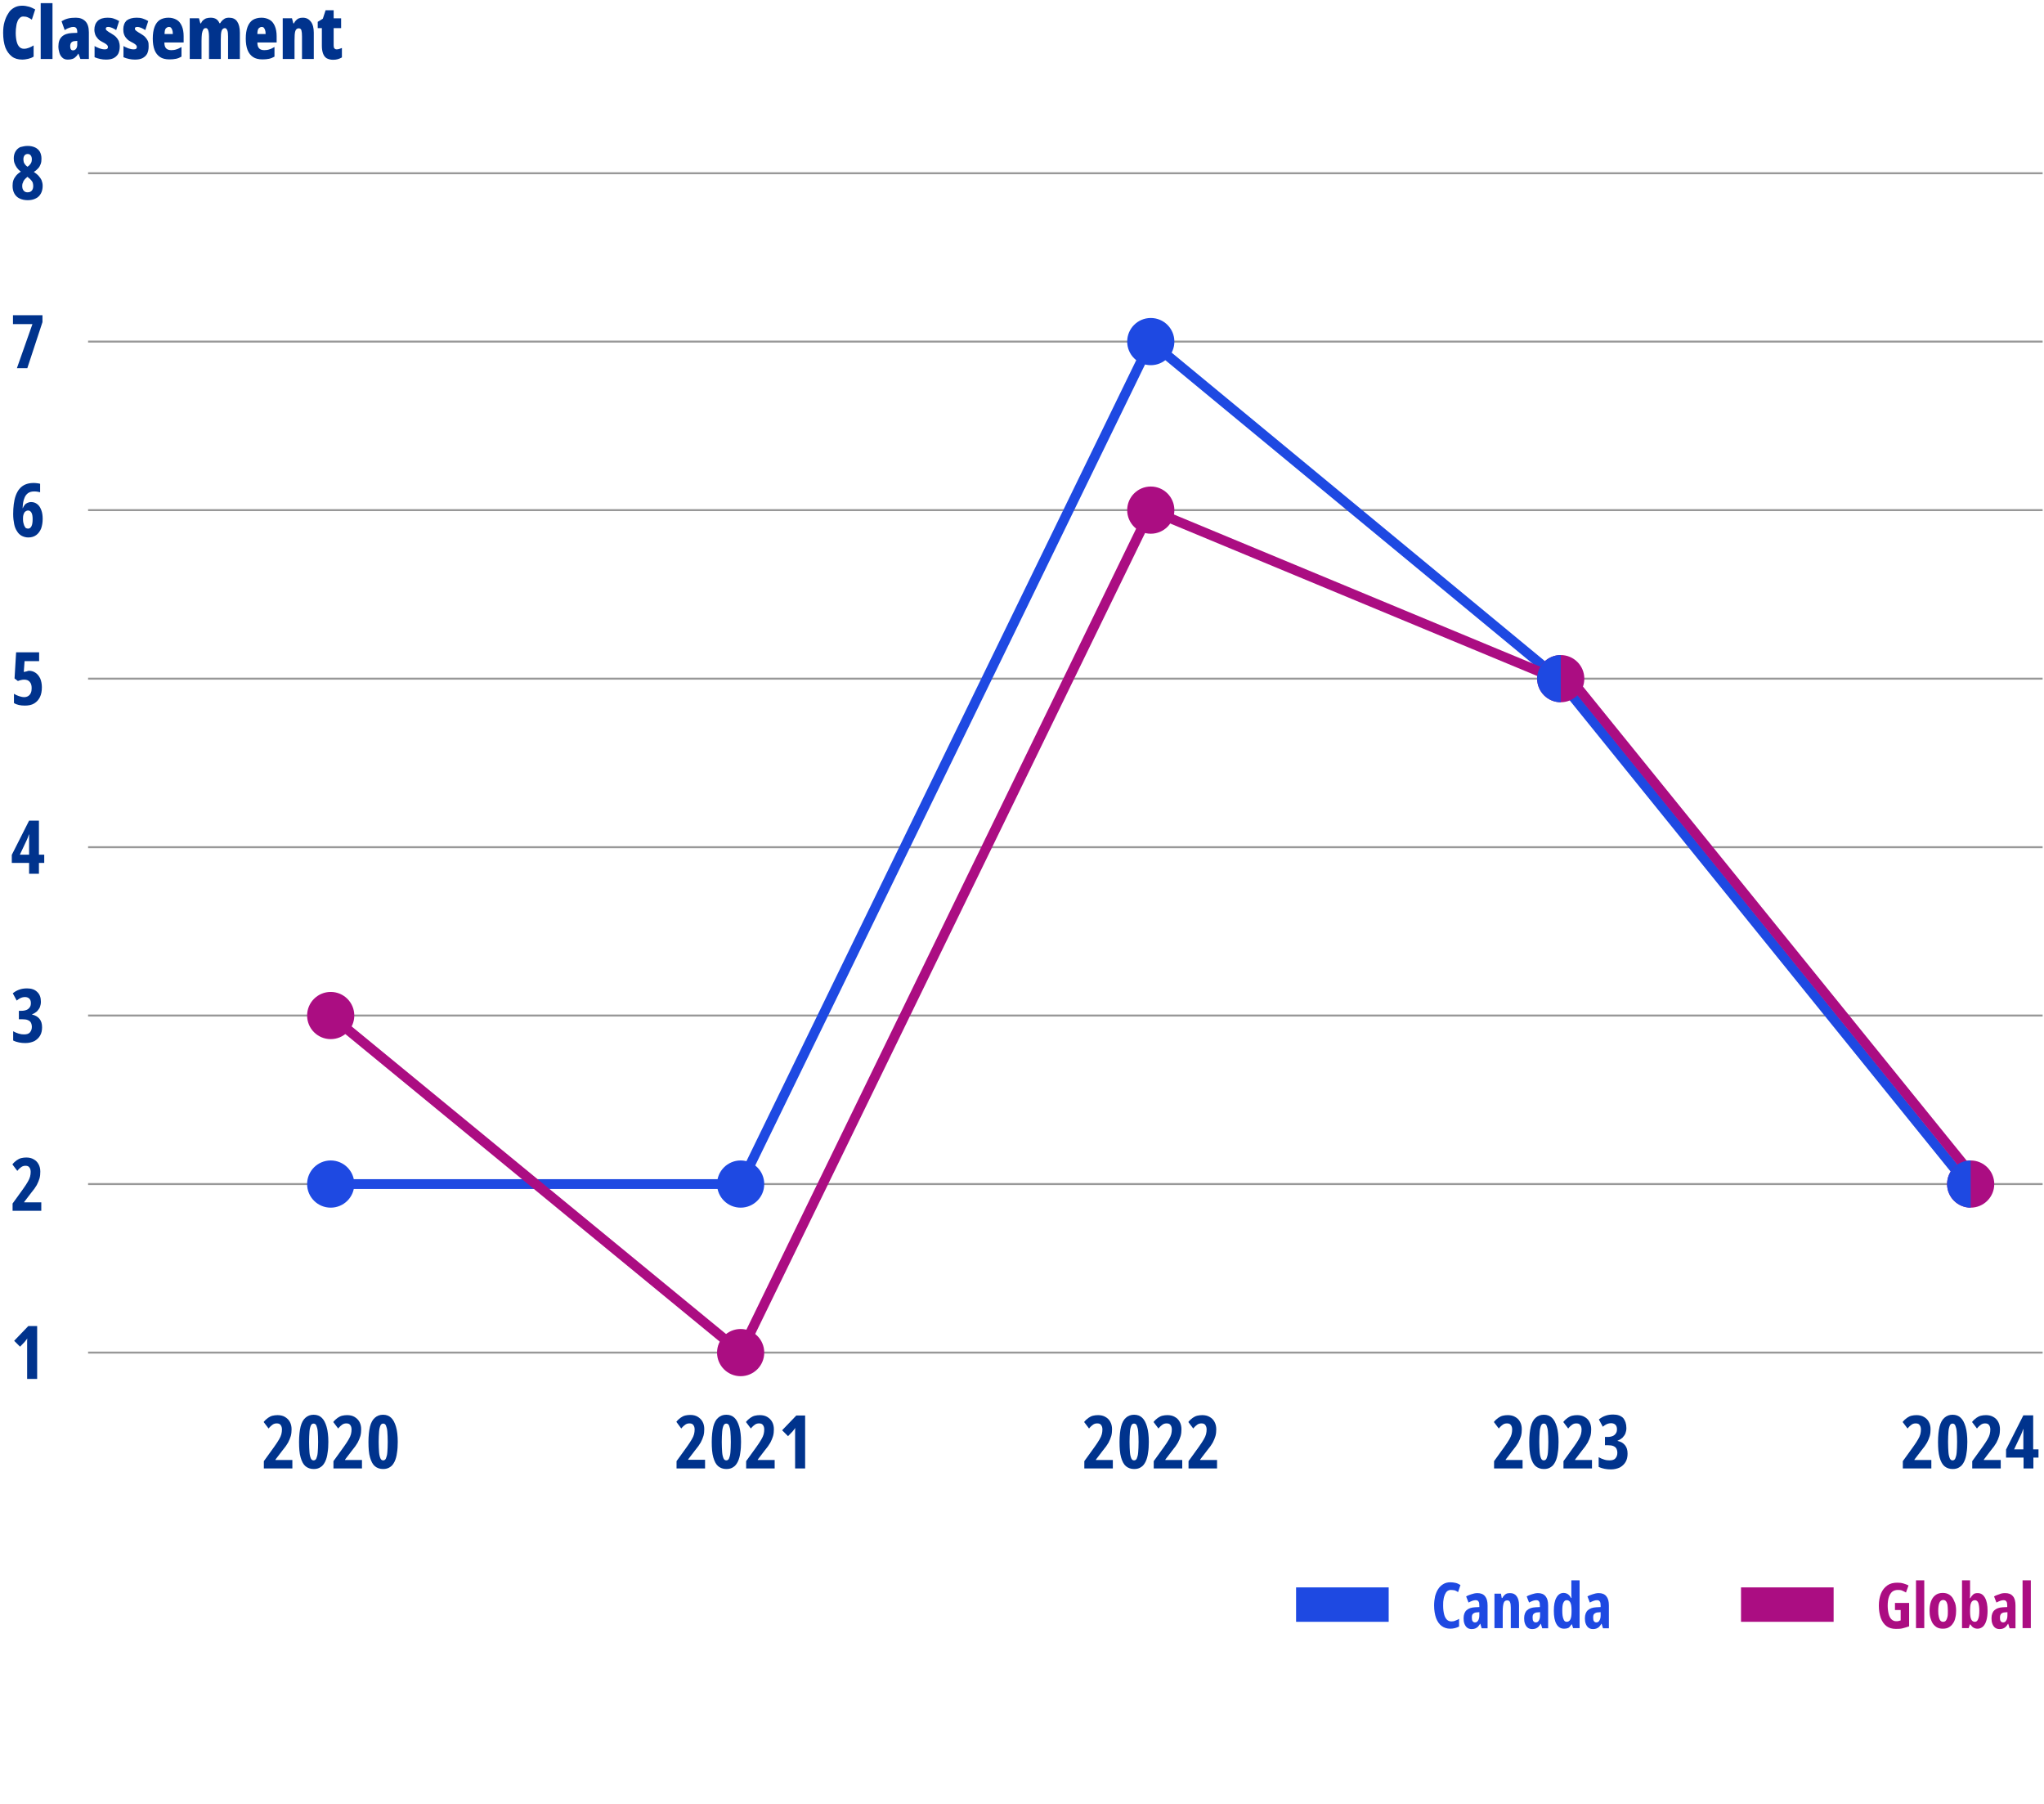 <?xml version="1.0" encoding="utf-8"?>
<!-- Generator: Adobe Illustrator 28.5.0, SVG Export Plug-In . SVG Version: 9.03 Build 54727)  -->
<svg version="1.1" xmlns="http://www.w3.org/2000/svg" xmlns:xlink="http://www.w3.org/1999/xlink" x="0px" y="0px"
	 viewBox="0 0 1039.6 917.5" style="enable-background:new 0 0 1039.6 917.5;" xml:space="preserve">
<style type="text/css">
	.st0{fill:#FFFFFF;}
	.st1{display:none;opacity:0.6;}
	.st2{display:inline;}
	.st3{fill:#00338D;}
	.st4{fill:#1E49E2;}
	.st5{fill:#7213EA;}
	.st6{fill:#AB0D82;}
	.st7{fill:#510DBC;}
	.st8{fill-rule:evenodd;clip-rule:evenodd;fill:#FFFFFF;}
	.st9{fill-rule:evenodd;clip-rule:evenodd;fill:#333333;}
	.st10{fill:#00338B;}
	.st11{fill:#003092;}
	.st12{fill:#666666;}
	.st13{fill:#B2B2B2;}
	.st14{fill:#989898;}
	.st15{fill:none;stroke:#989898;stroke-width:5;stroke-miterlimit:10;}
	.st16{display:none;}
</style>
<g id="_x32_016">
</g>
<g id="Layer_4">
	<g>
		<g>
			<g>
				<path class="st3" d="M11.8,8.4c-0.6,0-1.2,0.2-1.6,0.6C9.7,9.4,9.3,9.9,9,10.6c-0.3,0.7-0.6,1.6-0.7,2.6c-0.2,1-0.3,2.2-0.3,3.5
					c0,1.8,0.2,3.3,0.5,4.5c0.3,1.2,0.8,2.1,1.4,2.7c0.6,0.6,1.4,0.9,2.3,0.9c0.9,0,1.7-0.2,2.5-0.5c0.8-0.3,1.6-0.7,2.4-1.2v5.7
					c-0.8,0.5-1.8,0.9-2.7,1.1s-2,0.4-3.1,0.4c-2.1,0-3.9-0.5-5.3-1.6s-2.5-2.6-3.3-4.6c-0.7-2-1.1-4.5-1.1-7.4
					c0-2.1,0.2-3.9,0.7-5.6c0.5-1.7,1.1-3.1,2-4.4C4.9,5.5,6,4.6,7.2,3.9c1.2-0.7,2.6-1,4.1-1c1.2,0,2.3,0.2,3.4,0.5
					c1.1,0.3,2.1,0.8,3.2,1.4L16.2,10c-0.7-0.5-1.4-0.9-2.1-1.2C13.4,8.5,12.6,8.4,11.8,8.4z"/>
			</g>
			<g>
				<path class="st3" d="M26.7,30h-6V1.6h6V30z"/>
			</g>
			<g>
				<path class="st3" d="M38.6,9c2,0,3.6,0.6,4.8,1.8s1.8,3.1,1.8,5.6V30h-4.3l-1-2.7h-0.1c-0.4,0.7-0.9,1.3-1.4,1.7
					c-0.5,0.5-1,0.8-1.7,1c-0.6,0.2-1.4,0.3-2.2,0.3c-1.2,0-2.1-0.3-2.8-1c-0.7-0.6-1.2-1.5-1.5-2.5c-0.3-1-0.5-2.1-0.5-3.2
					c0-2.2,0.6-3.9,1.8-5c1.2-1.1,2.9-1.7,5.1-1.8l2.7-0.1v-0.5c0-0.8-0.2-1.5-0.5-1.9c-0.3-0.4-0.8-0.6-1.5-0.6
					c-0.6,0-1.2,0.1-2,0.4c-0.7,0.2-1.5,0.6-2.4,1.2l-1.6-4.5c1-0.6,2.1-1.1,3.3-1.4S37.2,9,38.6,9z M39.2,20.8l-1.1,0.1
					c-0.8,0-1.4,0.3-1.8,0.7c-0.4,0.4-0.6,1.1-0.6,1.9c0,0.7,0.1,1.2,0.4,1.6c0.2,0.4,0.6,0.5,1.1,0.5c0.6,0,1.1-0.3,1.5-0.8
					c0.4-0.5,0.6-1.3,0.6-2.1V20.8z"/>
			</g>
			<g>
				<path class="st3" d="M60.9,23.7c0,1.5-0.3,2.7-0.8,3.7c-0.6,1-1.4,1.7-2.4,2.2c-1,0.5-2.3,0.7-3.8,0.7c-1,0-2-0.1-2.9-0.3
					c-1-0.2-1.9-0.5-2.9-0.9v-5.7c0.7,0.5,1.6,0.8,2.5,1.2c0.9,0.3,1.8,0.5,2.7,0.5c0.6,0,1-0.1,1.2-0.3c0.3-0.2,0.4-0.5,0.4-0.9
					c0-0.2-0.1-0.5-0.2-0.7c-0.1-0.2-0.4-0.5-0.8-0.8s-1.1-0.7-2.1-1.2c-0.8-0.4-1.5-0.9-2.1-1.6s-1-1.3-1.3-2.1
					C48.2,16.9,48,16,48,15.1c0-1.9,0.6-3.4,1.7-4.5C50.9,9.5,52.6,9,54.7,9c1.1,0,2.1,0.1,3,0.4c0.9,0.3,1.9,0.7,2.9,1.3l-1.5,4.6
					c-0.6-0.4-1.3-0.8-2-1.1c-0.7-0.3-1.4-0.5-2.1-0.5c-0.4,0-0.7,0.1-0.9,0.2c-0.2,0.2-0.3,0.4-0.3,0.7c0,0.2,0.1,0.4,0.2,0.6
					c0.1,0.2,0.4,0.4,0.8,0.7c0.4,0.3,1,0.7,1.9,1.2c0.8,0.5,1.6,1,2.2,1.6c0.6,0.6,1.1,1.3,1.5,2.1C60.7,21.7,60.9,22.6,60.9,23.7z
					"/>
			</g>
			<g>
				<path class="st3" d="M75.6,23.7c0,1.5-0.3,2.7-0.8,3.7c-0.6,1-1.4,1.7-2.4,2.2c-1,0.5-2.3,0.7-3.8,0.7c-1,0-2-0.1-2.9-0.3
					c-1-0.2-1.9-0.5-2.9-0.9v-5.7c0.7,0.5,1.6,0.8,2.5,1.2c0.9,0.3,1.8,0.5,2.7,0.5c0.6,0,1-0.1,1.2-0.3c0.3-0.2,0.4-0.5,0.4-0.9
					c0-0.2-0.1-0.5-0.2-0.7c-0.1-0.2-0.4-0.5-0.8-0.8s-1.1-0.7-2.1-1.2c-0.8-0.4-1.5-0.9-2.1-1.6c-0.6-0.6-1-1.3-1.3-2.1
					c-0.3-0.8-0.4-1.7-0.4-2.6c0-1.9,0.6-3.4,1.7-4.5C65.7,9.5,67.3,9,69.5,9c1.1,0,2.1,0.1,3,0.4c0.9,0.3,1.9,0.7,2.9,1.3l-1.5,4.6
					c-0.6-0.4-1.3-0.8-2-1.1c-0.7-0.3-1.4-0.5-2.1-0.5c-0.4,0-0.7,0.1-0.9,0.2s-0.3,0.4-0.3,0.7c0,0.2,0.1,0.4,0.2,0.6
					c0.1,0.2,0.4,0.4,0.8,0.7c0.4,0.3,1,0.7,1.9,1.2c0.8,0.5,1.6,1,2.2,1.6c0.6,0.6,1.1,1.3,1.5,2.1S75.6,22.6,75.6,23.7z"/>
			</g>
			<g>
				<path class="st3" d="M85.7,9c1.6,0,3,0.4,4.2,1.1c1.2,0.7,2,1.8,2.6,3.2c0.6,1.4,0.9,3.1,0.9,5.1v3.2h-9.8c0,1.4,0.3,2.4,0.9,3
					c0.6,0.6,1.4,0.9,2.6,0.9c0.9,0,1.8-0.1,2.6-0.4c0.8-0.2,1.7-0.7,2.6-1.2v4.9c-0.9,0.5-1.8,0.9-2.8,1.1s-2.1,0.3-3.3,0.3
					c-2,0-3.6-0.4-4.8-1.2c-1.2-0.8-2.2-2-2.8-3.6c-0.6-1.6-0.9-3.5-0.9-5.8c0-2.3,0.3-4.3,0.9-5.9c0.6-1.6,1.5-2.8,2.7-3.6
					C82.5,9.4,84,9,85.7,9z M85.9,13.7c-0.6,0-1.1,0.3-1.6,0.8c-0.4,0.5-0.6,1.5-0.6,2.8h4.2c0-0.9-0.1-1.6-0.3-2.1
					c-0.2-0.5-0.4-0.9-0.7-1.2C86.7,13.8,86.3,13.7,85.9,13.7z"/>
			</g>
			<g>
				<path class="st3" d="M116.5,9c1.8,0,3.2,0.6,4.1,1.9s1.4,3.2,1.4,5.7V30h-6V18.5c0-1.4-0.1-2.4-0.4-3.1
					c-0.3-0.7-0.7-1.1-1.2-1.1c-0.8,0-1.4,0.5-1.7,1.4c-0.3,0.9-0.4,2.4-0.4,4.4V30h-6V18.5c0-0.9-0.1-1.7-0.2-2.3
					c-0.1-0.6-0.3-1.1-0.5-1.4c-0.2-0.3-0.5-0.5-0.9-0.5c-0.6,0-1,0.2-1.3,0.7s-0.5,1.1-0.7,2.1c-0.1,0.9-0.2,2.2-0.2,3.7V30h-6V9.3
					h4.7l0.7,2.6h0.3c0.3-0.6,0.6-1.2,1.1-1.6c0.5-0.4,1-0.8,1.7-1s1.4-0.3,2.2-0.3c1.2,0,2.2,0.3,2.9,0.8s1.2,1.2,1.5,2h0.4
					c0.5-0.9,1.1-1.5,1.8-2C114.5,9.2,115.4,9,116.5,9z"/>
			</g>
			<g>
				<path class="st3" d="M133,9c1.6,0,3,0.4,4.2,1.1c1.2,0.7,2,1.8,2.6,3.2c0.6,1.4,0.9,3.1,0.9,5.1v3.2h-9.8c0,1.4,0.3,2.4,0.9,3
					c0.6,0.6,1.4,0.9,2.6,0.9c0.9,0,1.8-0.1,2.6-0.4c0.8-0.2,1.7-0.7,2.6-1.2v4.9c-0.9,0.5-1.8,0.9-2.8,1.1s-2.1,0.3-3.3,0.3
					c-2,0-3.6-0.4-4.8-1.2c-1.2-0.8-2.2-2-2.8-3.6c-0.6-1.6-0.9-3.5-0.9-5.8c0-2.3,0.3-4.3,0.9-5.9c0.6-1.6,1.5-2.8,2.7-3.6
					C129.8,9.4,131.3,9,133,9z M133.1,13.7c-0.6,0-1.1,0.3-1.6,0.8c-0.4,0.5-0.6,1.5-0.6,2.8h4.2c0-0.9-0.1-1.6-0.3-2.1
					c-0.2-0.5-0.4-0.9-0.7-1.2C133.9,13.8,133.5,13.7,133.1,13.7z"/>
			</g>
			<g>
				<path class="st3" d="M154,9c1.8,0,3.1,0.7,4.1,2c1,1.3,1.5,3.2,1.5,5.6V30h-6V18.5c0-1.4-0.1-2.4-0.3-3.1c-0.2-0.7-0.7-1-1.4-1
					c-0.8,0-1.4,0.5-1.7,1.4c-0.3,0.9-0.4,2.5-0.4,4.9V30h-6V9.3h4.7l0.7,2.6h0.3c0.3-0.7,0.7-1.2,1.1-1.6c0.4-0.4,0.9-0.8,1.5-1
					C152.6,9.1,153.2,9,154,9z"/>
			</g>
			<g>
				<path class="st3" d="M171.3,25.1c0.4,0,0.8-0.1,1.2-0.2c0.4-0.1,0.9-0.3,1.4-0.5v4.8c-0.7,0.4-1.4,0.7-2.1,0.9
					c-0.7,0.2-1.5,0.3-2.4,0.3c-1.3,0-2.4-0.3-3.3-0.8c-0.8-0.5-1.4-1.3-1.8-2.4c-0.4-1.1-0.6-2.4-0.6-4v-8.9h-2.1v-3.2l2.6-1.6
					l1.4-4.3h4.1v4.1h3.8v5h-3.8v8.8c0,0.7,0.1,1.2,0.4,1.5C170.4,25,170.8,25.1,171.3,25.1z"/>
			</g>
		</g>
	</g>
	<g>
		<g>
			<g>
				<path class="st3" d="M14.1,74.2c1.5,0,2.7,0.3,3.8,0.8c1,0.5,1.8,1.2,2.4,2.2c0.5,1,0.8,2.1,0.8,3.5c0,1-0.1,1.9-0.4,2.7
					c-0.3,0.8-0.7,1.6-1.3,2.2c-0.6,0.7-1.3,1.3-2.2,1.8c1,0.7,1.9,1.4,2.5,2.1s1.2,1.5,1.5,2.3c0.3,0.8,0.5,1.7,0.5,2.7
					c0,1.5-0.3,2.8-0.9,3.9c-0.6,1.1-1.5,2-2.6,2.5c-1.1,0.6-2.5,0.9-4.1,0.9c-1.6,0-3-0.3-4.2-0.9s-2-1.4-2.6-2.5
					c-0.6-1.1-0.9-2.4-0.9-3.9c0-1,0.1-1.9,0.4-2.8c0.3-0.9,0.8-1.6,1.4-2.4c0.6-0.7,1.4-1.4,2.4-2c-0.8-0.6-1.5-1.3-2-2
					c-0.5-0.7-0.9-1.5-1.2-2.3s-0.4-1.6-0.4-2.5c0-1.3,0.3-2.5,0.9-3.5c0.6-1,1.4-1.7,2.4-2.2C11.5,74.5,12.7,74.2,14.1,74.2z
					 M11.3,94.5c0,1,0.2,1.8,0.7,2.4c0.5,0.6,1.1,0.9,2,0.9c1,0,1.7-0.3,2.2-0.9c0.5-0.6,0.7-1.4,0.7-2.4c0-0.5-0.1-0.9-0.2-1.4
					c-0.1-0.5-0.4-0.9-0.8-1.4c-0.4-0.5-0.8-0.9-1.5-1.4L14,89.9c-0.6,0.5-1.1,0.9-1.5,1.4c-0.4,0.5-0.7,1-0.8,1.5
					C11.4,93.3,11.3,93.9,11.3,94.5z M14.1,78.3c-0.6,0-1.2,0.2-1.6,0.7s-0.6,1.2-0.6,2c0,0.5,0.1,1,0.2,1.5
					c0.2,0.4,0.4,0.9,0.7,1.2c0.3,0.4,0.7,0.8,1.2,1.1c0.6-0.4,1-0.8,1.3-1.2c0.3-0.4,0.6-0.8,0.7-1.2c0.1-0.4,0.2-0.9,0.2-1.4
					c0-0.8-0.2-1.5-0.6-2C15.3,78.6,14.8,78.3,14.1,78.3z"/>
			</g>
		</g>
	</g>
	<g>
		<g>
			<g>
				<path class="st3" d="M8.6,187.2l7.9-22.4H6.6v-4.5h15v3.5l-7.7,23.4H8.6z"/>
			</g>
		</g>
	</g>
	<g>
		<g>
			<g>
				<path class="st3" d="M6.7,261.4c0-1.8,0.1-3.4,0.3-5s0.5-3,1-4.4c0.5-1.3,1.1-2.5,1.9-3.4c0.8-1,1.8-1.7,2.9-2.2
					c1.2-0.5,2.5-0.8,4.1-0.8c0.6,0,1.2,0,1.8,0.1c0.6,0.1,1.1,0.1,1.7,0.3v4.3c-0.5-0.1-1-0.2-1.5-0.3c-0.5-0.1-1-0.1-1.6-0.1
					c-1.2,0-2.3,0.3-3.1,0.9c-0.8,0.6-1.5,1.5-1.9,2.8c-0.5,1.2-0.7,2.8-0.8,4.8h0.1c0.3-0.7,0.6-1.2,1-1.7c0.4-0.5,0.9-0.8,1.4-1
					c0.5-0.2,1.1-0.4,1.8-0.4c1.3,0,2.3,0.4,3.2,1.1c0.9,0.7,1.5,1.7,2,3c0.5,1.3,0.7,2.8,0.7,4.5c0,1.8-0.3,3.5-0.8,4.9
					c-0.6,1.4-1.4,2.5-2.5,3.3c-1.1,0.8-2.4,1.2-4,1.2c-1.2,0-2.3-0.3-3.3-0.8c-1-0.5-1.8-1.3-2.4-2.3c-0.7-1-1.2-2.2-1.5-3.7
					C6.9,265,6.7,263.3,6.7,261.4z M14.3,268.8c0.7,0,1.3-0.4,1.7-1.2c0.4-0.8,0.6-2,0.6-3.6c0-1.5-0.2-2.6-0.6-3.3
					c-0.4-0.7-1-1.1-1.7-1.1c-0.5,0-1,0.2-1.4,0.5c-0.4,0.3-0.7,0.8-0.9,1.4c-0.2,0.6-0.3,1.2-0.3,1.9s0,1.4,0.1,2
					c0.1,0.6,0.3,1.2,0.5,1.8c0.2,0.5,0.5,0.9,0.8,1.3C13.5,268.7,13.9,268.8,14.3,268.8z"/>
			</g>
		</g>
	</g>
	<g>
		<g>
			<g>
				<path class="st3" d="M14.8,341.1c1.3,0,2.4,0.4,3.4,1.1s1.7,1.7,2.3,2.9c0.5,1.3,0.8,2.7,0.8,4.4c0,1.9-0.3,3.6-1,5
					s-1.6,2.4-2.9,3.2s-2.9,1.1-4.8,1.1c-1.1,0-2.1-0.1-3-0.3s-1.7-0.5-2.5-1v-4.7c0.8,0.5,1.7,0.9,2.6,1.2c0.9,0.3,1.8,0.5,2.6,0.5
					c0.8,0,1.5-0.2,2.1-0.6c0.6-0.4,1-0.9,1.3-1.6c0.3-0.7,0.4-1.5,0.4-2.4c0-1.4-0.3-2.4-1-3.2s-1.6-1.1-2.9-1.1
					c-0.5,0-1,0.1-1.5,0.2c-0.5,0.1-1.1,0.3-1.6,0.5l-1.7-1.3l0.8-13.3h11.7v4.5h-7.4l-0.4,5.5c0.5-0.1,1-0.2,1.5-0.3
					C14,341.2,14.4,341.1,14.8,341.1z"/>
			</g>
		</g>
	</g>
	<g>
		<g>
			<g>
				<path class="st3" d="M22.5,438.8h-2.7v5.5h-5v-5.5H6v-4.1l8.8-17.4h5v17.3h2.7V438.8z M14.8,434.6v-6.2c0-0.2,0-0.5,0-0.9
					c0-0.4,0-0.8,0-1.3c0-0.4,0-0.8,0-1.2c0-0.4,0-0.6,0-0.7h-0.1c-0.2,0.5-0.3,1-0.5,1.5c-0.2,0.5-0.4,0.9-0.6,1.4l-3.5,7.4H14.8z"
					/>
			</g>
		</g>
	</g>
	<g>
		<g>
			<g>
				<path class="st3" d="M20.8,509.4c0,1-0.2,1.9-0.5,2.7c-0.3,0.8-0.9,1.5-1.5,2.2c-0.7,0.6-1.5,1.1-2.5,1.5v0.1
					c1.7,0.4,2.9,1.1,3.8,2.2c0.9,1.1,1.3,2.5,1.3,4.3c0,1.6-0.3,3-1,4.2c-0.7,1.2-1.7,2.1-2.9,2.8c-1.3,0.6-2.8,1-4.6,1
					c-1.2,0-2.2-0.1-3.2-0.3c-1-0.2-2-0.5-3-1v-4.7c0.9,0.5,1.8,0.9,2.8,1.2s1.8,0.4,2.7,0.4c1.4,0,2.4-0.3,3-1c0.6-0.7,1-1.6,1-2.8
					c0-0.9-0.2-1.6-0.5-2.2c-0.3-0.6-0.9-1-1.6-1.3c-0.7-0.3-1.7-0.4-2.9-0.4H9.6V514H11c1,0,1.9-0.2,2.6-0.5
					c0.7-0.3,1.2-0.8,1.6-1.4c0.4-0.6,0.5-1.3,0.5-2.1c0-1-0.3-1.7-0.8-2.2c-0.5-0.5-1.3-0.8-2.2-0.8c-0.5,0-1,0.1-1.4,0.2
					s-0.9,0.3-1.4,0.6c-0.5,0.3-0.9,0.6-1.4,1l-2-3.7c1.1-0.9,2.2-1.5,3.4-1.9c1.1-0.4,2.4-0.6,3.9-0.6c2.2,0,3.9,0.6,5.1,1.8
					C20.2,505.6,20.8,507.2,20.8,509.4z"/>
			</g>
		</g>
	</g>
	<g>
		<g>
			<g>
				<path class="st3" d="M21,615.7H6.4v-3.7l5.2-7.2c1.1-1.5,1.9-2.8,2.5-3.8c0.6-1,1-1.9,1.2-2.7s0.3-1.6,0.3-2.4
					c0-0.9-0.2-1.7-0.7-2.3c-0.4-0.6-1.1-0.8-2-0.8c-0.7,0-1.4,0.2-2,0.6c-0.6,0.4-1.3,1-2.1,2l-2.5-3.3c0.7-0.9,1.5-1.6,2.2-2.1
					c0.7-0.5,1.5-0.9,2.3-1.1c0.8-0.2,1.7-0.3,2.6-0.3c1.4,0,2.7,0.3,3.7,0.9c1.1,0.6,1.9,1.4,2.5,2.5s0.9,2.3,0.9,3.8
					c0,1.2-0.1,2.3-0.4,3.4c-0.3,1.1-0.8,2.2-1.4,3.4c-0.7,1.2-1.6,2.5-2.8,3.9l-3.6,4.7v0.2H21V615.7z"/>
			</g>
		</g>
	</g>
	<g>
		<g>
			<g>
				<path class="st3" d="M18.8,701.2h-5v-15.7c0-0.6,0-1.1,0-1.7c0-0.5,0-1.1,0-1.6s0-1.1,0.1-1.6c-0.2,0.2-0.4,0.5-0.6,0.8
					s-0.5,0.6-0.8,1l-2.3,2.4l-3-3l7.2-7.5h4.5V701.2z"/>
			</g>
		</g>
	</g>
	<g>
		<g>
			<g>
				<g>
					<g>
						<g>
							<path class="st4" d="M737.9,808.5c-0.7,0-1.2,0.2-1.8,0.6c-0.5,0.4-0.9,1-1.2,1.7c-0.3,0.7-0.6,1.6-0.7,2.6
								c-0.2,1-0.2,2-0.2,3.2c0,1.7,0.2,3.1,0.5,4.3s0.8,2.1,1.4,2.7c0.6,0.6,1.4,0.9,2.3,0.9c0.7,0,1.4-0.1,2-0.4
								c0.6-0.2,1.3-0.5,1.9-0.9v3.9c-0.7,0.4-1.4,0.6-2.1,0.8s-1.6,0.3-2.4,0.3c-1.7,0-3.2-0.5-4.4-1.4c-1.2-0.9-2.1-2.2-2.8-4
								c-0.6-1.7-1-3.9-1-6.4c0-1.7,0.2-3.3,0.5-4.7c0.4-1.4,0.9-2.7,1.6-3.7c0.7-1.1,1.6-1.9,2.6-2.5c1-0.6,2.2-0.9,3.5-0.9
								c0.9,0,1.8,0.1,2.7,0.3c0.9,0.2,1.7,0.6,2.5,1.1l-1.2,3.6c-0.6-0.4-1.1-0.7-1.7-0.9C739.2,808.6,738.6,808.5,737.9,808.5z"/>
						</g>
						<g>
							<path class="st4" d="M751.4,810.1c1.7,0,3,0.5,3.9,1.6s1.3,2.6,1.3,4.7v11.6h-3l-0.7-2.3h-0.1c-0.4,0.6-0.7,1.1-1.1,1.5
								c-0.4,0.4-0.9,0.7-1.4,0.9s-1.1,0.3-1.8,0.3c-1,0-1.8-0.3-2.4-0.8s-1-1.2-1.3-2c-0.3-0.8-0.4-1.7-0.4-2.7
								c0-1.8,0.5-3.2,1.5-4.1s2.4-1.4,4.3-1.5l2.2-0.1v-0.7c0-1-0.1-1.7-0.4-2.1c-0.3-0.5-0.8-0.7-1.5-0.7c-0.5,0-1,0.1-1.6,0.3
								c-0.6,0.2-1.2,0.5-2,0.9l-1.2-3.1c0.8-0.5,1.7-0.8,2.6-1.1S750.3,810.1,751.4,810.1z M752.4,819.8l-1.2,0.1
								c-0.9,0-1.5,0.3-2,0.7s-0.6,1.1-0.6,2c0,0.8,0.1,1.4,0.4,1.8c0.3,0.4,0.7,0.6,1.2,0.6c0.7,0,1.2-0.3,1.6-1
								c0.4-0.6,0.6-1.5,0.6-2.6V819.8z"/>
						</g>
						<g>
							<path class="st4" d="M768,810.1c1.5,0,2.6,0.5,3.4,1.6c0.8,1.1,1.2,2.6,1.2,4.6v11.6h-4.2v-10.4c0-1.2-0.1-2.2-0.4-2.8
								c-0.2-0.6-0.7-0.9-1.4-0.9c-0.9,0-1.5,0.4-1.8,1.3c-0.3,0.9-0.5,2.3-0.5,4.4v8.4h-4.2v-17.5h3.3l0.4,2.2h0.3
								c0.3-0.6,0.6-1,1-1.4c0.4-0.4,0.8-0.7,1.3-0.9C766.9,810.2,767.4,810.1,768,810.1z"/>
						</g>
						<g>
							<path class="st4" d="M782.2,810.1c1.7,0,3,0.5,3.9,1.6s1.3,2.6,1.3,4.7v11.6h-3l-0.7-2.3h-0.1c-0.4,0.6-0.7,1.1-1.1,1.5
								c-0.4,0.4-0.9,0.7-1.4,0.9s-1.1,0.3-1.8,0.3c-1,0-1.8-0.3-2.4-0.8s-1-1.2-1.3-2c-0.3-0.8-0.4-1.7-0.4-2.7
								c0-1.8,0.5-3.2,1.5-4.1s2.4-1.4,4.3-1.5l2.2-0.1v-0.7c0-1-0.1-1.7-0.4-2.1c-0.3-0.5-0.8-0.7-1.5-0.7c-0.5,0-1,0.1-1.6,0.3
								c-0.6,0.2-1.2,0.5-2,0.9l-1.2-3.1c0.8-0.5,1.7-0.8,2.6-1.1S781.2,810.1,782.2,810.1z M783.3,819.8l-1.2,0.1
								c-0.9,0-1.5,0.3-2,0.7s-0.6,1.1-0.6,2c0,0.8,0.1,1.4,0.4,1.8c0.3,0.4,0.7,0.6,1.2,0.6c0.7,0,1.2-0.3,1.6-1
								c0.4-0.6,0.6-1.5,0.6-2.6V819.8z"/>
						</g>
						<g>
							<path class="st4" d="M795.5,828.2c-1.7,0-3-0.8-3.9-2.4c-0.9-1.6-1.3-3.8-1.3-6.7c0-2.9,0.4-5.1,1.3-6.7s2.1-2.4,3.7-2.4
								c0.5,0,1,0.1,1.5,0.3s0.9,0.5,1.3,0.9c0.4,0.4,0.7,0.9,1,1.4h0.2c0-0.7-0.1-1.3-0.1-1.7s0-0.9,0-1.2v-6.1h4.2v24.3h-3.3
								l-0.6-1.9h-0.2c-0.3,0.5-0.7,0.9-1,1.3s-0.8,0.6-1.2,0.7S796.1,828.2,795.5,828.2z M796.8,824.7c0.8,0,1.5-0.4,1.9-1.2
								s0.6-2.1,0.6-3.8v-1c0-1.7-0.2-3-0.6-3.8s-1-1.2-1.9-1.2c-0.8,0-1.3,0.5-1.7,1.4c-0.4,0.9-0.5,2.3-0.5,4
								c0,1.9,0.2,3.3,0.6,4.2C795.5,824.3,796.1,824.7,796.8,824.7z"/>
						</g>
						<g>
							<path class="st4" d="M813.1,810.1c1.7,0,3,0.5,3.9,1.6s1.3,2.6,1.3,4.7v11.6h-3l-0.7-2.3h-0.1c-0.4,0.6-0.7,1.1-1.1,1.5
								c-0.4,0.4-0.9,0.7-1.4,0.9s-1.1,0.3-1.8,0.3c-1,0-1.8-0.3-2.4-0.8s-1-1.2-1.3-2c-0.3-0.8-0.4-1.7-0.4-2.7
								c0-1.8,0.5-3.2,1.5-4.1s2.4-1.4,4.3-1.5l2.2-0.1v-0.7c0-1-0.1-1.7-0.4-2.1c-0.3-0.5-0.8-0.7-1.5-0.7c-0.5,0-1,0.1-1.6,0.3
								c-0.6,0.2-1.2,0.5-2,0.9l-1.2-3.1c0.8-0.5,1.7-0.8,2.6-1.1S812,810.1,813.1,810.1z M814.1,819.8l-1.2,0.1
								c-0.9,0-1.5,0.3-2,0.7s-0.6,1.1-0.6,2c0,0.8,0.1,1.4,0.4,1.8c0.3,0.4,0.7,0.6,1.2,0.6c0.7,0,1.2-0.3,1.6-1
								c0.4-0.6,0.6-1.5,0.6-2.6V819.8z"/>
						</g>
					</g>
				</g>
			</g>
		</g>
		<rect x="659.2" y="807.2" class="st4" width="47.1" height="17.5"/>
	</g>
	<g>
		<g>
			<g>
				<g>
					<g>
						<g>
							<path class="st6" d="M963.9,815.1h7.1V827c-1.1,0.4-2.2,0.7-3.3,1s-2.3,0.3-3.5,0.3c-1.9,0-3.5-0.5-4.7-1.4
								c-1.3-1-2.2-2.3-2.9-4.1c-0.6-1.8-1-3.8-1-6.3c0-2.4,0.4-4.5,1.1-6.2c0.7-1.7,1.8-3.1,3.2-4.1c1.4-1,3.1-1.4,5.1-1.4
								c1.1,0,2.1,0.1,3.1,0.4c1,0.3,1.8,0.6,2.6,1l-1.3,3.6c-0.7-0.4-1.3-0.7-2-1s-1.4-0.3-2.2-0.3c-1.1,0-2,0.3-2.8,0.9
								c-0.7,0.6-1.3,1.5-1.7,2.7c-0.4,1.2-0.6,2.7-0.6,4.4c0,1.6,0.2,3,0.5,4.2c0.3,1.2,0.8,2.1,1.4,2.7c0.6,0.6,1.4,1,2.4,1
								c0.4,0,0.8,0,1.2-0.1c0.4-0.1,0.7-0.2,1.1-0.3v-5.3h-2.9V815.1z"/>
						</g>
						<g>
							<path class="st6" d="M978.7,827.9h-4.2v-24.3h4.2V827.9z"/>
						</g>
						<g>
							<path class="st6" d="M994.9,819.1c0,1.2-0.1,2.4-0.4,3.5c-0.2,1.1-0.6,2.1-1.2,2.9c-0.5,0.8-1.2,1.5-2.1,2
								c-0.8,0.5-1.9,0.7-3.1,0.7c-1.1,0-2.1-0.2-3-0.7c-0.8-0.5-1.5-1.1-2.1-2c-0.5-0.8-0.9-1.8-1.2-2.9c-0.3-1.1-0.4-2.3-0.4-3.5
								c0-1.8,0.2-3.3,0.7-4.7c0.5-1.4,1.2-2.4,2.2-3.2c1-0.8,2.3-1.2,3.8-1.2c1.3,0,2.5,0.3,3.5,1c1,0.7,1.8,1.7,2.3,3.1
								C994.7,815.5,994.9,817.2,994.9,819.1z M985.8,819.2c0,1.2,0.1,2.2,0.3,3c0.2,0.8,0.4,1.4,0.8,1.9c0.4,0.4,0.8,0.6,1.4,0.6
								c0.6,0,1-0.2,1.4-0.6c0.3-0.4,0.6-1,0.8-1.9c0.2-0.8,0.2-1.9,0.2-3.1c0-1.2-0.1-2.2-0.2-3.1c-0.2-0.8-0.4-1.4-0.8-1.8
								c-0.3-0.4-0.8-0.6-1.4-0.6c-0.9,0-1.5,0.5-1.9,1.4C986,815.9,985.8,817.3,985.8,819.2z"/>
						</g>
						<g>
							<path class="st6" d="M1002,803.6v6.1c0,0.3,0,0.7,0,1.2c0,0.5-0.1,1.1-0.1,1.8h0.2c0.5-0.9,1-1.5,1.6-2s1.4-0.6,2.2-0.6
								c1.6,0,2.8,0.8,3.7,2.4c0.9,1.6,1.3,3.8,1.3,6.6c0,1.9-0.2,3.5-0.6,4.9c-0.4,1.4-1,2.4-1.7,3.1c-0.8,0.7-1.7,1.1-2.8,1.1
								c-0.8,0-1.5-0.2-2-0.5c-0.6-0.3-1.1-0.9-1.7-1.7h-0.2l-0.6,1.9h-3.4v-24.3H1002z M1004.5,813.7c-0.6,0-1.1,0.2-1.5,0.6
								s-0.6,1-0.8,1.7c-0.1,0.7-0.2,1.6-0.2,2.7v0.9c0,1.8,0.2,3.1,0.6,3.9c0.4,0.8,1,1.2,1.9,1.2c0.7,0,1.3-0.5,1.6-1.4
								c0.4-0.9,0.6-2.3,0.6-4.2c0-1.8-0.2-3.1-0.5-4S1005.2,813.7,1004.5,813.7z"/>
						</g>
						<g>
							<path class="st6" d="M1019.9,810.1c1.7,0,3,0.5,3.9,1.6c0.9,1,1.3,2.6,1.3,4.7v11.6h-3l-0.7-2.3h-0.1
								c-0.4,0.6-0.7,1.1-1.1,1.5c-0.4,0.4-0.9,0.7-1.4,0.9c-0.5,0.2-1.1,0.3-1.8,0.3c-1,0-1.8-0.3-2.4-0.8c-0.6-0.5-1-1.2-1.3-2
								c-0.3-0.8-0.4-1.7-0.4-2.7c0-1.8,0.5-3.2,1.5-4.1c1-0.9,2.4-1.4,4.3-1.5l2.2-0.1v-0.7c0-1-0.1-1.7-0.4-2.1
								c-0.3-0.5-0.8-0.7-1.5-0.7c-0.5,0-1,0.1-1.6,0.3c-0.6,0.2-1.2,0.5-2,0.9l-1.2-3.1c0.8-0.5,1.7-0.8,2.6-1.1
								C1017.9,810.2,1018.9,810.1,1019.9,810.1z M1021,819.8l-1.2,0.1c-0.9,0-1.5,0.3-2,0.7c-0.4,0.5-0.6,1.1-0.6,2
								c0,0.8,0.1,1.4,0.4,1.8c0.3,0.4,0.7,0.6,1.2,0.6c0.7,0,1.2-0.3,1.6-1c0.4-0.6,0.6-1.5,0.6-2.6V819.8z"/>
						</g>
						<g>
							<path class="st6" d="M1032.9,827.9h-4.2v-24.3h4.2V827.9z"/>
						</g>
					</g>
				</g>
			</g>
		</g>
		<rect x="885.5" y="807.2" class="st6" width="47.1" height="17.5"/>
	</g>
	<g>
		<g>
			<g>
				<path class="st3" d="M148.8,746.7h-14.6V743l5.2-7.2c1.1-1.5,1.9-2.8,2.5-3.8c0.6-1,1-1.9,1.2-2.7c0.2-0.8,0.3-1.6,0.3-2.4
					c0-0.9-0.2-1.7-0.7-2.3c-0.4-0.6-1.1-0.8-2-0.8c-0.7,0-1.4,0.2-2,0.6s-1.3,1-2.1,2l-2.5-3.3c0.7-0.9,1.5-1.6,2.2-2.1
					c0.7-0.5,1.5-0.9,2.3-1.1c0.8-0.2,1.7-0.3,2.6-0.3c1.4,0,2.7,0.3,3.7,0.9s1.9,1.4,2.5,2.5c0.6,1.1,0.9,2.3,0.9,3.8
					c0,1.2-0.1,2.3-0.4,3.4c-0.3,1.1-0.8,2.2-1.4,3.4c-0.7,1.2-1.6,2.5-2.8,3.9l-3.6,4.7v0.2h8.6V746.7z"/>
			</g>
			<g>
				<path class="st3" d="M167,733.2c0,2-0.1,3.9-0.4,5.6c-0.2,1.7-0.6,3.1-1.2,4.4c-0.6,1.2-1.3,2.2-2.3,2.8c-1,0.7-2.1,1-3.6,1
					c-1.6,0-3-0.5-4.1-1.4c-1.1-0.9-1.9-2.4-2.5-4.5c-0.6-2-0.8-4.7-0.8-7.9c0-3.1,0.3-5.7,0.8-7.8c0.5-2,1.4-3.6,2.5-4.5
					c1.1-1,2.5-1.5,4.1-1.5c1.7,0,3,0.5,4.1,1.5c1.1,1,1.9,2.6,2.5,4.6C166.7,727.6,167,730.2,167,733.2z M157.2,733.2
					c0,2.1,0.1,3.9,0.2,5.3c0.1,1.4,0.4,2.4,0.7,3.1c0.3,0.7,0.8,1,1.4,1c0.6,0,1.1-0.3,1.4-1c0.3-0.7,0.6-1.7,0.7-3.1
					s0.2-3.1,0.2-5.3c0-2.1-0.1-3.8-0.2-5.2s-0.4-2.4-0.7-3.1c-0.3-0.7-0.8-1-1.4-1c-0.6,0-1.1,0.3-1.4,1c-0.3,0.7-0.6,1.7-0.7,3.1
					C157.3,729.4,157.2,731.2,157.2,733.2z"/>
			</g>
			<g>
				<path class="st3" d="M184.2,746.7h-14.6V743l5.2-7.2c1.1-1.5,1.9-2.8,2.5-3.8c0.6-1,1-1.9,1.2-2.7c0.2-0.8,0.3-1.6,0.3-2.4
					c0-0.9-0.2-1.7-0.7-2.3c-0.4-0.6-1.1-0.8-2-0.8c-0.7,0-1.4,0.2-2,0.6s-1.3,1-2.1,2l-2.5-3.3c0.7-0.9,1.5-1.6,2.2-2.1
					c0.7-0.5,1.5-0.9,2.3-1.1c0.8-0.2,1.7-0.3,2.6-0.3c1.4,0,2.7,0.3,3.7,0.9s1.9,1.4,2.5,2.5c0.6,1.1,0.9,2.3,0.9,3.8
					c0,1.2-0.1,2.3-0.4,3.4c-0.3,1.1-0.8,2.2-1.4,3.4c-0.7,1.2-1.6,2.5-2.8,3.9l-3.6,4.7v0.2h8.6V746.7z"/>
			</g>
			<g>
				<path class="st3" d="M202.3,733.2c0,2-0.1,3.9-0.4,5.6c-0.2,1.7-0.6,3.1-1.2,4.4c-0.6,1.2-1.3,2.2-2.3,2.8c-1,0.7-2.2,1-3.6,1
					c-1.6,0-3-0.5-4.1-1.4s-1.9-2.4-2.5-4.5c-0.6-2-0.8-4.7-0.8-7.9c0-3.1,0.3-5.7,0.8-7.8c0.5-2,1.4-3.6,2.5-4.5
					c1.1-1,2.5-1.5,4.1-1.5c1.7,0,3,0.5,4.1,1.5c1.1,1,1.9,2.6,2.5,4.6C202,727.6,202.3,730.2,202.3,733.2z M192.6,733.2
					c0,2.1,0.1,3.9,0.2,5.3s0.4,2.4,0.7,3.1c0.3,0.7,0.8,1,1.4,1c0.6,0,1.1-0.3,1.4-1c0.3-0.7,0.6-1.7,0.7-3.1s0.2-3.1,0.2-5.3
					c0-2.1-0.1-3.8-0.2-5.2s-0.4-2.4-0.7-3.1c-0.3-0.7-0.8-1-1.4-1c-0.6,0-1.1,0.3-1.4,1c-0.3,0.7-0.6,1.7-0.7,3.1
					S192.6,731.2,192.6,733.2z"/>
			</g>
		</g>
	</g>
	<g>
		<g>
			<g>
				<path class="st3" d="M358.7,746.7h-14.6V743l5.2-7.2c1.1-1.5,1.9-2.8,2.5-3.8c0.6-1,1-1.9,1.2-2.7c0.2-0.8,0.3-1.6,0.3-2.4
					c0-0.9-0.2-1.7-0.7-2.3c-0.4-0.6-1.1-0.8-2-0.8c-0.7,0-1.4,0.2-2,0.6s-1.3,1-2.1,2L344,723c0.7-0.9,1.5-1.6,2.2-2.1
					c0.7-0.5,1.5-0.9,2.3-1.1c0.8-0.2,1.7-0.3,2.6-0.3c1.4,0,2.7,0.3,3.7,0.9s1.9,1.4,2.5,2.5c0.6,1.1,0.9,2.3,0.9,3.8
					c0,1.2-0.1,2.3-0.4,3.4c-0.3,1.1-0.8,2.2-1.4,3.4c-0.7,1.2-1.6,2.5-2.8,3.9l-3.6,4.7v0.2h8.6V746.7z"/>
			</g>
			<g>
				<path class="st3" d="M376.9,733.2c0,2-0.1,3.9-0.4,5.6c-0.2,1.7-0.6,3.1-1.2,4.4c-0.6,1.2-1.3,2.2-2.3,2.8c-1,0.7-2.1,1-3.6,1
					c-1.6,0-3-0.5-4.1-1.4c-1.1-0.9-1.9-2.4-2.5-4.5c-0.6-2-0.8-4.7-0.8-7.9c0-3.1,0.3-5.7,0.8-7.8c0.5-2,1.4-3.6,2.5-4.5
					c1.1-1,2.5-1.5,4.1-1.5c1.7,0,3,0.5,4.1,1.5c1.1,1,1.9,2.6,2.5,4.6C376.6,727.6,376.9,730.2,376.9,733.2z M367.1,733.2
					c0,2.1,0.1,3.9,0.2,5.3c0.1,1.4,0.4,2.4,0.7,3.1c0.3,0.7,0.8,1,1.4,1c0.6,0,1.1-0.3,1.4-1c0.3-0.7,0.6-1.7,0.7-3.1
					s0.2-3.1,0.2-5.3c0-2.1-0.1-3.8-0.2-5.2s-0.4-2.4-0.7-3.1c-0.3-0.7-0.8-1-1.4-1c-0.6,0-1.1,0.3-1.4,1c-0.3,0.7-0.6,1.7-0.7,3.1
					C367.2,729.4,367.1,731.2,367.1,733.2z"/>
			</g>
			<g>
				<path class="st3" d="M394.1,746.7h-14.6V743l5.2-7.2c1.1-1.5,1.9-2.8,2.5-3.8c0.6-1,1-1.9,1.2-2.7c0.2-0.8,0.3-1.6,0.3-2.4
					c0-0.9-0.2-1.7-0.7-2.3c-0.4-0.6-1.1-0.8-2-0.8c-0.7,0-1.4,0.2-2,0.6s-1.3,1-2.1,2l-2.5-3.3c0.7-0.9,1.5-1.6,2.2-2.1
					c0.7-0.5,1.5-0.9,2.3-1.1c0.8-0.2,1.7-0.3,2.6-0.3c1.4,0,2.7,0.3,3.7,0.9s1.9,1.4,2.5,2.5c0.6,1.1,0.9,2.3,0.9,3.8
					c0,1.2-0.1,2.3-0.4,3.4c-0.3,1.1-0.8,2.2-1.4,3.4c-0.7,1.2-1.6,2.5-2.8,3.9l-3.6,4.7v0.2h8.6V746.7z"/>
			</g>
			<g>
				<path class="st3" d="M409.4,746.7h-5V731c0-0.6,0-1.1,0-1.7c0-0.5,0-1.1,0-1.6c0-0.5,0-1.1,0.1-1.6c-0.2,0.2-0.4,0.5-0.6,0.8
					s-0.5,0.6-0.8,1l-2.3,2.4l-3-3l7.2-7.5h4.5V746.7z"/>
			</g>
		</g>
	</g>
	<g>
		<g>
			<g>
				<path class="st3" d="M566.1,746.7h-14.6V743l5.2-7.2c1.1-1.5,1.9-2.8,2.5-3.8c0.6-1,1-1.9,1.2-2.7c0.2-0.8,0.3-1.6,0.3-2.4
					c0-0.9-0.2-1.7-0.7-2.3c-0.4-0.6-1.1-0.8-2-0.8c-0.7,0-1.4,0.2-2,0.6s-1.3,1-2.1,2l-2.5-3.3c0.7-0.9,1.5-1.6,2.2-2.1
					c0.7-0.5,1.5-0.9,2.3-1.1c0.8-0.2,1.7-0.3,2.6-0.3c1.4,0,2.7,0.3,3.7,0.9c1.1,0.6,1.9,1.4,2.5,2.5c0.6,1.1,0.9,2.3,0.9,3.8
					c0,1.2-0.1,2.3-0.4,3.4c-0.3,1.1-0.8,2.2-1.4,3.4c-0.7,1.2-1.6,2.5-2.8,3.9l-3.6,4.7v0.2h8.6V746.7z"/>
			</g>
			<g>
				<path class="st3" d="M584.3,733.2c0,2-0.1,3.9-0.4,5.6c-0.2,1.7-0.6,3.1-1.2,4.4c-0.6,1.2-1.3,2.2-2.3,2.8c-1,0.7-2.1,1-3.6,1
					c-1.6,0-3-0.5-4.1-1.4c-1.1-0.9-1.9-2.4-2.5-4.5s-0.8-4.7-0.8-7.9c0-3.1,0.3-5.7,0.8-7.8c0.5-2,1.4-3.6,2.5-4.5
					c1.1-1,2.5-1.5,4.1-1.5c1.7,0,3,0.5,4.1,1.5c1.1,1,1.9,2.6,2.5,4.6C584,727.6,584.3,730.2,584.3,733.2z M574.5,733.2
					c0,2.1,0.1,3.9,0.2,5.3c0.1,1.4,0.4,2.4,0.7,3.1c0.3,0.7,0.8,1,1.4,1c0.6,0,1.1-0.3,1.4-1c0.3-0.7,0.6-1.7,0.7-3.1
					s0.2-3.1,0.2-5.3c0-2.1-0.1-3.8-0.2-5.2s-0.4-2.4-0.7-3.1c-0.3-0.7-0.8-1-1.4-1c-0.6,0-1.1,0.3-1.4,1c-0.3,0.7-0.6,1.7-0.7,3.1
					C574.6,729.4,574.5,731.2,574.5,733.2z"/>
			</g>
			<g>
				<path class="st3" d="M601.4,746.7h-14.6V743l5.2-7.2c1.1-1.5,1.9-2.8,2.5-3.8c0.6-1,1-1.9,1.2-2.7c0.2-0.8,0.3-1.6,0.3-2.4
					c0-0.9-0.2-1.7-0.7-2.3c-0.4-0.6-1.1-0.8-2-0.8c-0.7,0-1.4,0.2-2,0.6s-1.3,1-2.1,2l-2.5-3.3c0.7-0.9,1.5-1.6,2.2-2.1
					c0.7-0.5,1.5-0.9,2.3-1.1c0.8-0.2,1.7-0.3,2.6-0.3c1.4,0,2.7,0.3,3.7,0.9c1.1,0.6,1.9,1.4,2.5,2.5c0.6,1.1,0.9,2.3,0.9,3.8
					c0,1.2-0.1,2.3-0.4,3.4c-0.3,1.1-0.8,2.2-1.4,3.4c-0.7,1.2-1.6,2.5-2.8,3.9l-3.6,4.7v0.2h8.6V746.7z"/>
			</g>
			<g>
				<path class="st3" d="M619.1,746.7h-14.6V743l5.2-7.2c1.1-1.5,1.9-2.8,2.5-3.8c0.6-1,1-1.9,1.2-2.7c0.2-0.8,0.3-1.6,0.3-2.4
					c0-0.9-0.2-1.7-0.7-2.3c-0.4-0.6-1.1-0.8-2-0.8c-0.7,0-1.4,0.2-2,0.6s-1.3,1-2.1,2l-2.5-3.3c0.7-0.9,1.5-1.6,2.2-2.1
					c0.7-0.5,1.5-0.9,2.3-1.1c0.8-0.2,1.7-0.3,2.6-0.3c1.4,0,2.7,0.3,3.7,0.9c1.1,0.6,1.9,1.4,2.5,2.5c0.6,1.1,0.9,2.3,0.9,3.8
					c0,1.2-0.1,2.3-0.4,3.4c-0.3,1.1-0.8,2.2-1.4,3.4c-0.7,1.2-1.6,2.5-2.8,3.9l-3.6,4.7v0.2h8.6V746.7z"/>
			</g>
		</g>
	</g>
	<g>
		<g>
			<g>
				<path class="st3" d="M774.5,746.7h-14.6V743l5.2-7.2c1.1-1.5,1.9-2.8,2.5-3.8c0.6-1,1-1.9,1.2-2.7c0.2-0.8,0.3-1.6,0.3-2.4
					c0-0.9-0.2-1.7-0.7-2.3c-0.4-0.6-1.1-0.8-2-0.8c-0.7,0-1.4,0.2-2,0.6s-1.3,1-2.1,2l-2.5-3.3c0.7-0.9,1.5-1.6,2.2-2.1
					c0.7-0.5,1.5-0.9,2.3-1.1c0.8-0.2,1.7-0.3,2.6-0.3c1.4,0,2.7,0.3,3.7,0.9c1.1,0.6,1.9,1.4,2.5,2.5c0.6,1.1,0.9,2.3,0.9,3.8
					c0,1.2-0.1,2.3-0.4,3.4c-0.3,1.1-0.8,2.2-1.4,3.4c-0.7,1.2-1.6,2.5-2.8,3.9l-3.6,4.7v0.2h8.6V746.7z"/>
			</g>
			<g>
				<path class="st3" d="M792.7,733.2c0,2-0.1,3.9-0.4,5.6c-0.2,1.7-0.6,3.1-1.2,4.4c-0.6,1.2-1.3,2.2-2.3,2.8c-1,0.7-2.1,1-3.6,1
					c-1.6,0-3-0.5-4.1-1.4c-1.1-0.9-1.9-2.4-2.5-4.5s-0.8-4.7-0.8-7.9c0-3.1,0.3-5.7,0.8-7.8c0.5-2,1.4-3.6,2.5-4.5
					c1.1-1,2.5-1.5,4.1-1.5c1.7,0,3,0.5,4.1,1.5c1.1,1,1.9,2.6,2.5,4.6C792.4,727.6,792.7,730.2,792.7,733.2z M782.9,733.2
					c0,2.1,0.1,3.9,0.2,5.3c0.1,1.4,0.4,2.4,0.7,3.1c0.3,0.7,0.8,1,1.4,1c0.6,0,1.1-0.3,1.4-1c0.3-0.7,0.6-1.7,0.7-3.1
					s0.2-3.1,0.2-5.3c0-2.1-0.1-3.8-0.2-5.2s-0.4-2.4-0.7-3.1c-0.3-0.7-0.8-1-1.4-1c-0.6,0-1.1,0.3-1.4,1c-0.3,0.7-0.6,1.7-0.7,3.1
					C783,729.4,782.9,731.2,782.9,733.2z"/>
			</g>
			<g>
				<path class="st3" d="M809.8,746.7h-14.6V743l5.2-7.2c1.1-1.5,1.9-2.8,2.5-3.8c0.6-1,1-1.9,1.2-2.7c0.2-0.8,0.3-1.6,0.3-2.4
					c0-0.9-0.2-1.7-0.7-2.3c-0.4-0.6-1.1-0.8-2-0.8c-0.7,0-1.4,0.2-2,0.6s-1.3,1-2.1,2l-2.5-3.3c0.7-0.9,1.5-1.6,2.2-2.1
					c0.7-0.5,1.5-0.9,2.3-1.1c0.8-0.2,1.7-0.3,2.6-0.3c1.4,0,2.7,0.3,3.7,0.9c1.1,0.6,1.9,1.4,2.5,2.5c0.6,1.1,0.9,2.3,0.9,3.8
					c0,1.2-0.1,2.3-0.4,3.4c-0.3,1.1-0.8,2.2-1.4,3.4c-0.7,1.2-1.6,2.5-2.8,3.9l-3.6,4.7v0.2h8.6V746.7z"/>
			</g>
			<g>
				<path class="st3" d="M827.2,726.2c0,1-0.2,1.9-0.5,2.7c-0.3,0.8-0.9,1.5-1.5,2.2c-0.7,0.6-1.5,1.1-2.5,1.5v0.1
					c1.7,0.4,2.9,1.1,3.8,2.2c0.9,1.1,1.3,2.5,1.3,4.3c0,1.6-0.3,3-1,4.2c-0.7,1.2-1.7,2.1-2.9,2.8c-1.3,0.6-2.8,1-4.6,1
					c-1.2,0-2.2-0.1-3.2-0.3c-1-0.2-2-0.5-3-1V741c0.9,0.5,1.8,0.9,2.8,1.2c0.9,0.3,1.8,0.4,2.7,0.4c1.4,0,2.4-0.3,3-1
					c0.6-0.7,1-1.6,1-2.8c0-0.9-0.2-1.6-0.5-2.2c-0.3-0.6-0.9-1-1.6-1.3c-0.7-0.3-1.7-0.4-2.9-0.4h-1.3v-4.2h1.4
					c1,0,1.9-0.2,2.6-0.5c0.7-0.3,1.2-0.8,1.6-1.4c0.4-0.6,0.5-1.3,0.5-2.1c0-1-0.3-1.7-0.8-2.2c-0.5-0.5-1.3-0.8-2.2-0.8
					c-0.5,0-1,0.1-1.4,0.2s-0.9,0.3-1.4,0.6c-0.5,0.3-0.9,0.6-1.4,1l-2-3.7c1.1-0.9,2.2-1.5,3.4-1.9c1.1-0.4,2.4-0.6,3.9-0.6
					c2.2,0,3.9,0.6,5.1,1.8C826.6,722.4,827.2,724,827.2,726.2z"/>
			</g>
		</g>
	</g>
	<g>
		<g>
			<g>
				<path class="st3" d="M982.4,746.7h-14.6V743l5.2-7.2c1.1-1.5,1.9-2.8,2.5-3.8c0.6-1,1-1.9,1.2-2.7c0.2-0.8,0.3-1.6,0.3-2.4
					c0-0.9-0.2-1.7-0.7-2.3c-0.4-0.6-1.1-0.8-2-0.8c-0.7,0-1.4,0.2-2,0.6s-1.3,1-2.1,2l-2.5-3.3c0.7-0.9,1.5-1.6,2.2-2.1
					c0.7-0.5,1.5-0.9,2.3-1.1c0.8-0.2,1.7-0.3,2.6-0.3c1.4,0,2.7,0.3,3.7,0.9c1.1,0.6,1.9,1.4,2.5,2.5c0.6,1.1,0.9,2.3,0.9,3.8
					c0,1.2-0.1,2.3-0.4,3.4c-0.3,1.1-0.8,2.2-1.4,3.4c-0.7,1.2-1.6,2.5-2.8,3.9l-3.6,4.7v0.2h8.6V746.7z"/>
			</g>
			<g>
				<path class="st3" d="M1000.6,733.2c0,2-0.1,3.9-0.4,5.6c-0.2,1.7-0.6,3.1-1.2,4.4c-0.6,1.2-1.3,2.2-2.3,2.8c-1,0.7-2.1,1-3.6,1
					c-1.6,0-3-0.5-4.1-1.4c-1.1-0.9-1.9-2.4-2.5-4.5s-0.8-4.7-0.8-7.9c0-3.1,0.3-5.7,0.8-7.8c0.5-2,1.4-3.6,2.5-4.5
					c1.1-1,2.5-1.5,4.1-1.5c1.7,0,3,0.5,4.1,1.5c1.1,1,1.9,2.6,2.5,4.6C1000.3,727.6,1000.6,730.2,1000.6,733.2z M990.8,733.2
					c0,2.1,0.1,3.9,0.2,5.3c0.1,1.4,0.4,2.4,0.7,3.1c0.3,0.7,0.8,1,1.4,1c0.6,0,1.1-0.3,1.4-1c0.3-0.7,0.6-1.7,0.7-3.1
					s0.2-3.1,0.2-5.3c0-2.1-0.1-3.8-0.2-5.2s-0.4-2.4-0.7-3.1c-0.3-0.7-0.8-1-1.4-1c-0.6,0-1.1,0.3-1.4,1c-0.3,0.7-0.6,1.7-0.7,3.1
					C990.9,729.4,990.8,731.2,990.8,733.2z"/>
			</g>
			<g>
				<path class="st3" d="M1017.7,746.7h-14.6V743l5.2-7.2c1.1-1.5,1.9-2.8,2.5-3.8c0.6-1,1-1.9,1.2-2.7c0.2-0.8,0.3-1.6,0.3-2.4
					c0-0.9-0.2-1.7-0.7-2.3c-0.4-0.6-1.1-0.8-2-0.8c-0.7,0-1.4,0.2-2,0.6s-1.3,1-2.1,2l-2.5-3.3c0.7-0.9,1.5-1.6,2.2-2.1
					c0.7-0.5,1.5-0.9,2.3-1.1c0.8-0.2,1.7-0.3,2.6-0.3c1.4,0,2.7,0.3,3.7,0.9c1.1,0.6,1.9,1.4,2.5,2.5c0.6,1.1,0.9,2.3,0.9,3.8
					c0,1.2-0.1,2.3-0.4,3.4c-0.3,1.1-0.8,2.2-1.4,3.4c-0.7,1.2-1.6,2.5-2.8,3.9l-3.6,4.7v0.2h8.6V746.7z"/>
			</g>
			<g>
				<path class="st3" d="M1036.9,741.2h-2.7v5.5h-5v-5.5h-8.9v-4.1l8.8-17.4h5V737h2.7V741.2z M1029.1,737v-6.2c0-0.2,0-0.5,0-0.9
					c0-0.4,0-0.8,0-1.3c0-0.4,0-0.8,0-1.2c0-0.4,0-0.6,0-0.7h-0.1c-0.2,0.5-0.3,1-0.5,1.5c-0.2,0.5-0.4,0.9-0.6,1.4l-3.5,7.4H1029.1
					z"/>
			</g>
		</g>
	</g>
	<g>
		<rect x="44.8" y="601.6" class="st14" width="994.1" height="1"/>
		<rect x="44.8" y="515.9" class="st14" width="994.1" height="1"/>
		<rect x="44.8" y="430.3" class="st14" width="994.1" height="1"/>
		<rect x="44.8" y="173.2" class="st14" width="994.1" height="1"/>
		<rect x="44.8" y="87.6" class="st14" width="994.1" height="1"/>
		<rect x="44.8" y="344.6" class="st14" width="994.1" height="1"/>
		<rect x="44.8" y="258.9" class="st14" width="994.1" height="1"/>
		<rect x="44.8" y="687.3" class="st14" width="994.1" height="1"/>
	</g>
	<polygon class="st4" points="1000.8,606.5 796.3,353.6 796.2,353.6 796.3,353.6 796.1,353.4 796.9,352.8 799.4,349.7 799.8,350.1 
		1004.7,603.4 	"/>
	<polygon class="st4" points="378.3,604.6 168.2,604.6 168.2,599.6 375.2,599.6 584.4,169.8 795.1,343.9 791.9,347.7 586.1,177.7 	
		"/>
	
		<rect x="897" y="301.5" transform="matrix(0.777 -0.629 0.629 0.777 -94.919 670.422)" class="st6" width="5" height="335.6"/>
	<polygon class="st6" points="377.6,691.7 166.6,518.4 169.8,514.5 375.9,683.8 584,256.2 794.7,343.7 792.8,348.3 586.5,262.6 	"/>
	<circle class="st6" cx="168.2" cy="516.4" r="12"/>
	<circle class="st6" cx="376.7" cy="687.8" r="12"/>
	<circle class="st6" cx="585.3" cy="259.4" r="12"/>
	<circle class="st4" cx="168.2" cy="602.1" r="12"/>
	<circle class="st4" cx="376.7" cy="602.1" r="12"/>
	<circle class="st4" cx="585.3" cy="173.7" r="12"/>
	<g>
		<circle class="st6" cx="793.8" cy="345.1" r="12"/>
		<path class="st4" d="M793.8,333.1c-6.6,0-12,5.4-12,12s5.4,12,12,12V333.1z"/>
	</g>
	<g>
		<circle class="st6" cx="1002.3" cy="602.1" r="12"/>
		<path class="st4" d="M1002.3,590.1c-6.6,0-12,5.4-12,12s5.4,12,12,12V590.1z"/>
	</g>
</g>
<g id="Layer_3">
</g>
<g id="Layer_2">
</g>
</svg>
